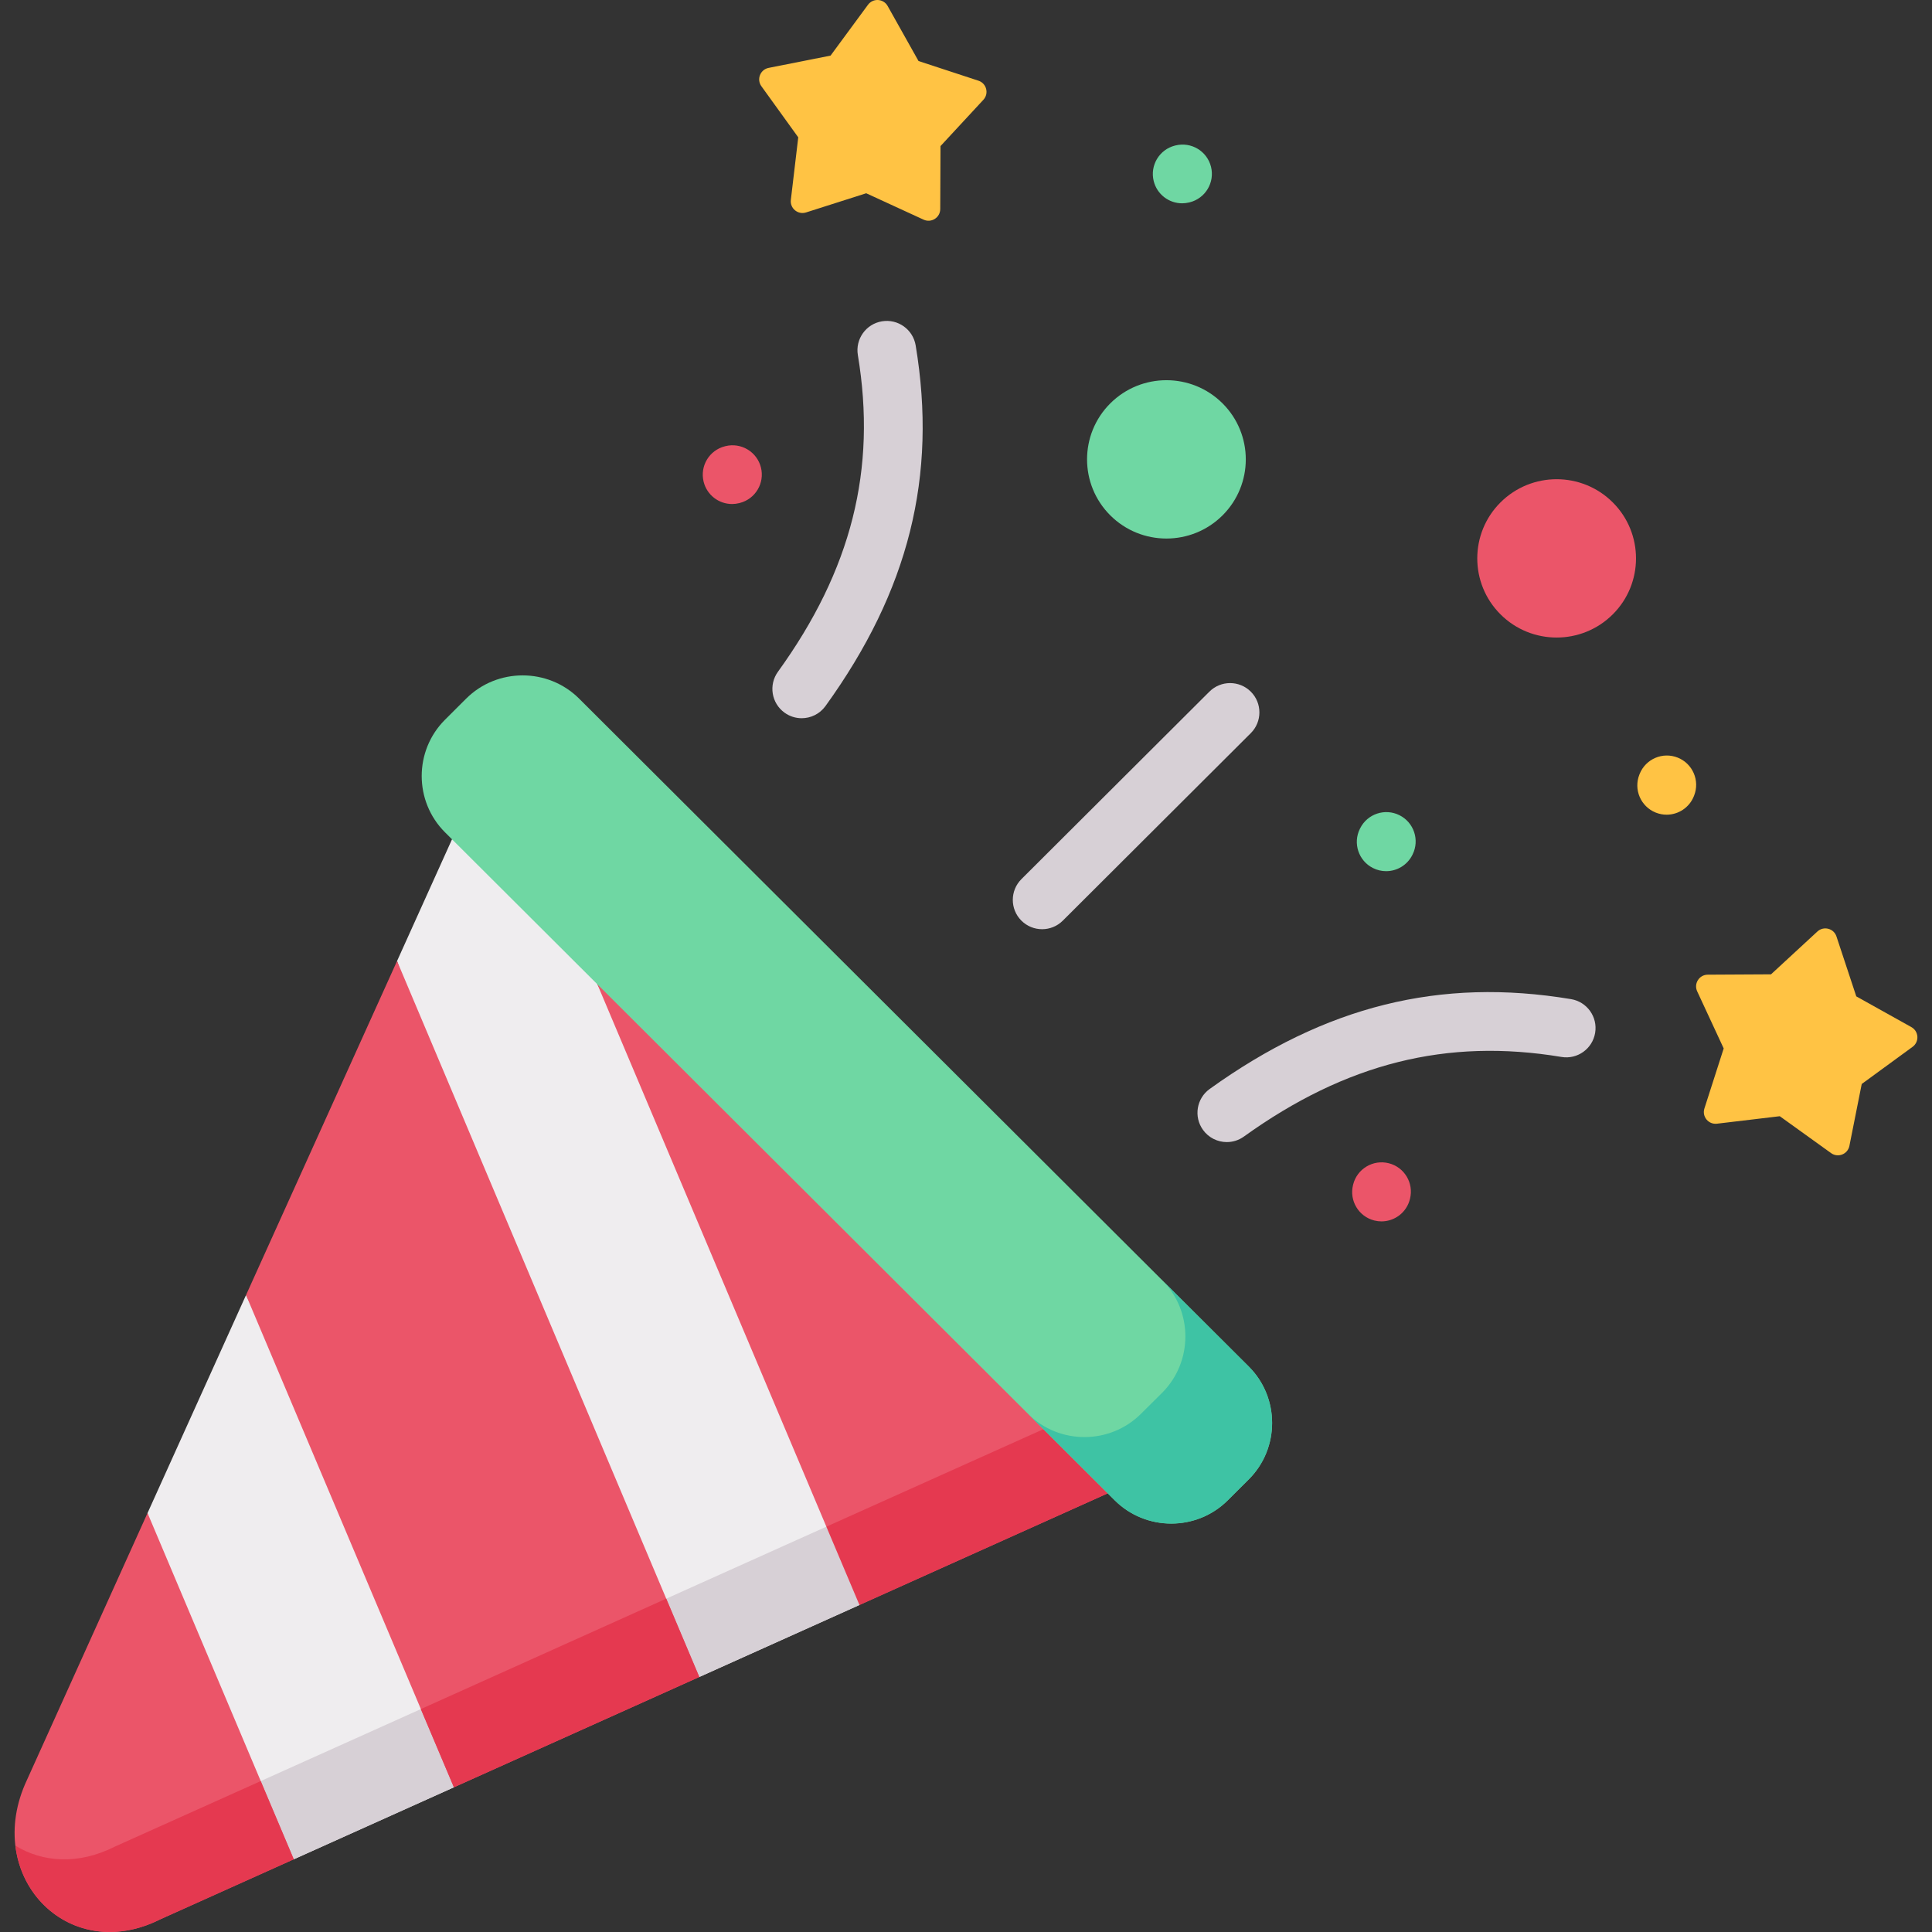 <?xml version="1.0" encoding="UTF-8"?>
<svg xmlns="http://www.w3.org/2000/svg" width="180" height="180" viewBox="0 0 180 180" fill="none">
  <rect x="0" y="0" width="180" height="180" fill="#333333" stroke="none"/>
  <g clip-path="url(#clip0_642_8049)">
    <path fill-rule="evenodd" clip-rule="evenodd" d="M13.745 140.968L16.828 157.809L27.371 173.225L42.289 166.518L34.757 143.95L22.922 120.66L13.745 140.968Z" fill="#EFEDEF"></path>
    <path fill-rule="evenodd" clip-rule="evenodd" d="M36.992 89.538L50.866 130.515L65.153 156.24L80.072 149.533L73.43 124.334L55.656 91.705L53.111 80.694L42.113 78.197L36.992 89.538Z" fill="#EFEDEF"></path>
    <path fill-rule="evenodd" clip-rule="evenodd" d="M55.656 91.705L80.072 149.533L103.205 139.131L82.576 108.783L55.656 91.705Z" fill="#EB5569"></path>
    <path fill-rule="evenodd" clip-rule="evenodd" d="M24.288 165.94L25.219 170.088L27.371 173.225L42.29 166.518L42.549 162.7L39.207 159.232L24.288 165.94Z" fill="#D7D0D6"></path>
    <path fill-rule="evenodd" clip-rule="evenodd" d="M62.07 148.945L60.715 155.332L65.153 156.24L80.072 149.533L80.434 145.612L76.989 142.237L62.07 148.945Z" fill="#D7D0D6"></path>
    <path fill-rule="evenodd" clip-rule="evenodd" d="M76.989 142.238L80.073 149.533L103.206 139.132L102.357 134.942L97.205 133.157L76.989 142.238Z" fill="#E53950"></path>
    <path fill-rule="evenodd" clip-rule="evenodd" d="M27.371 173.225L13.745 140.968L2.52 165.816C-1.69 174.742 6.276 183.183 14.956 178.808L27.371 173.225Z" fill="#EB5569"></path>
    <path fill-rule="evenodd" clip-rule="evenodd" d="M24.288 165.94L10.714 172.039C7.268 173.783 3.937 173.494 1.434 171.956C2.158 178.045 8.345 182.141 14.955 178.808L27.37 173.226L24.288 165.94Z" fill="#E53950"></path>
    <path fill-rule="evenodd" clip-rule="evenodd" d="M22.922 120.66L31.995 142.134L42.289 166.518L65.153 156.24L36.992 89.538L22.922 120.66Z" fill="#EB5569"></path>
    <path fill-rule="evenodd" clip-rule="evenodd" d="M39.206 159.232L42.289 166.518L65.153 156.24L62.07 148.944L39.206 159.232Z" fill="#E53950"></path>
    <path fill-rule="evenodd" clip-rule="evenodd" d="M55.656 91.705L103.205 139.131L103.857 139.781C106.754 142.671 111.492 142.671 114.389 139.781L116.355 137.821C119.241 134.931 119.241 130.216 116.355 127.326L53.959 65.092C51.062 62.202 46.324 62.202 43.427 65.092L41.462 67.053C38.565 69.942 38.565 74.658 41.462 77.547L42.114 78.197L55.656 91.705Z" fill="#6FD7A3"></path>
    <path fill-rule="evenodd" clip-rule="evenodd" d="M108.275 119.268C111.161 122.147 111.161 126.873 108.275 129.762L106.299 131.723C103.412 134.602 98.694 134.612 95.798 131.743L103.205 139.132L103.857 139.782C106.754 142.671 111.492 142.671 114.389 139.782L116.355 137.821C119.241 134.932 119.241 130.216 116.355 127.327L108.275 119.268Z" fill="#3EC3A4"></path>
    <path fill-rule="evenodd" clip-rule="evenodd" d="M87.625 13.61L91.62 9.297C92.16 8.714 91.915 7.766 91.159 7.518L85.576 5.686L82.7 0.558C82.312 -0.134 81.339 -0.194 80.868 0.445L77.382 5.18L71.611 6.325C70.831 6.479 70.472 7.39 70.938 8.035L74.371 12.795L73.681 18.624C73.587 19.412 74.34 20.034 75.097 19.793L80.703 18.006L86.052 20.466C86.773 20.797 87.597 20.272 87.6 19.478L87.625 13.61Z" fill="#FFC344"></path>
    <path d="M97.091 86.572C96.391 86.572 95.691 86.304 95.157 85.77C94.093 84.702 94.095 82.973 95.162 81.908L112.677 64.439C113.745 63.374 115.473 63.377 116.539 64.444C117.603 65.512 117.601 67.24 116.534 68.305L99.019 85.775C98.486 86.306 97.788 86.572 97.091 86.572Z" fill="#D7D0D6"></path>
    <path d="M74.69 66.915C74.136 66.915 73.577 66.747 73.093 66.397C71.871 65.514 71.596 63.808 72.479 62.586C79.331 53.103 81.697 43.726 79.924 33.077C79.677 31.59 80.682 30.183 82.169 29.936C83.656 29.689 85.063 30.693 85.311 32.181C87.338 44.363 84.667 55.041 76.906 65.784C76.371 66.522 75.537 66.915 74.69 66.915Z" fill="#D7D0D6"></path>
    <path fill-rule="evenodd" clip-rule="evenodd" d="M165.001 90.776L169.322 86.787C169.905 86.249 170.85 86.493 171.099 87.247L172.946 92.83L178.08 95.694C178.775 96.082 178.835 97.059 178.192 97.53L173.453 100.992L172.305 106.758C172.15 107.538 171.241 107.895 170.596 107.432L165.818 103.995L159.965 104.692C159.175 104.786 158.553 104.031 158.796 103.273L160.593 97.68L158.123 92.361C157.788 91.639 158.312 90.813 159.108 90.808L165.001 90.776Z" fill="#FFC344"></path>
    <path d="M114.298 106.405C113.449 106.405 112.612 106.01 112.079 105.268C111.199 104.043 111.478 102.337 112.703 101.457C123.48 93.714 134.178 91.054 146.372 93.087C147.86 93.335 148.864 94.742 148.616 96.229C148.368 97.717 146.961 98.724 145.474 98.473C134.81 96.697 125.408 99.052 115.889 105.892C115.407 106.239 114.85 106.405 114.298 106.405Z" fill="#D7D0D6"></path>
    <path d="M128.71 113.794C128.491 113.794 128.269 113.768 128.046 113.712C126.583 113.346 125.694 111.864 126.06 110.401L126.07 110.36C126.436 108.897 127.918 108.01 129.381 108.374C130.844 108.739 131.733 110.222 131.367 111.685L131.357 111.726C131.047 112.966 129.934 113.794 128.71 113.794Z" fill="#EB5569"></path>
    <path d="M68.203 46.958C66.98 46.958 65.867 46.13 65.557 44.889C65.191 43.426 66.08 41.944 67.543 41.578L67.584 41.568C69.046 41.203 70.529 42.092 70.895 43.554C71.26 45.017 70.372 46.5 68.909 46.865L68.868 46.876C68.645 46.931 68.423 46.958 68.203 46.958Z" fill="#EB5569"></path>
    <path fill-rule="evenodd" clip-rule="evenodd" d="M139.799 57.239C136.912 54.36 136.912 49.686 139.799 46.807C142.685 43.928 147.372 43.928 150.258 46.807C153.145 49.686 153.145 54.36 150.258 57.239C147.372 60.118 142.685 60.118 139.799 57.239Z" fill="#EB5569"></path>
    <path fill-rule="evenodd" clip-rule="evenodd" d="M103.443 48.015C100.557 45.136 100.557 40.461 103.443 37.582C106.329 34.703 111.016 34.703 113.903 37.582C116.789 40.461 116.789 45.136 113.903 48.015C111.016 50.894 106.329 50.894 103.443 48.015Z" fill="#6FD7A3"></path>
    <path d="M155.275 75.903C154.937 75.903 154.595 75.84 154.262 75.707C152.862 75.147 152.181 73.558 152.741 72.159L152.761 72.107C153.322 70.706 154.912 70.026 156.311 70.586C157.71 71.146 158.391 72.735 157.832 74.135L157.811 74.186C157.384 75.254 156.358 75.903 155.275 75.903Z" fill="#FFC344"></path>
    <path d="M110.135 18.942C108.912 18.942 107.799 18.114 107.488 16.873C107.123 15.411 108.012 13.928 109.475 13.562L109.516 13.552C110.978 13.188 112.461 14.076 112.827 15.539C113.192 17.001 112.303 18.484 110.84 18.85L110.799 18.86C110.577 18.915 110.354 18.942 110.135 18.942Z" fill="#6FD7A3"></path>
    <path d="M129.141 81.165C128.73 81.165 128.314 81.072 127.922 80.876C126.573 80.202 126.026 78.562 126.701 77.213L126.722 77.172C127.396 75.824 129.036 75.276 130.385 75.951C131.733 76.626 132.28 78.266 131.605 79.615L131.585 79.656C131.107 80.612 130.142 81.165 129.141 81.165Z" fill="#6FD7A3"></path>
  </g>
  <defs>
    <clipPath id="clip0_642_8049">
      <rect width="180" height="180" fill="white"></rect>
    </clipPath>
  </defs>
</svg>
